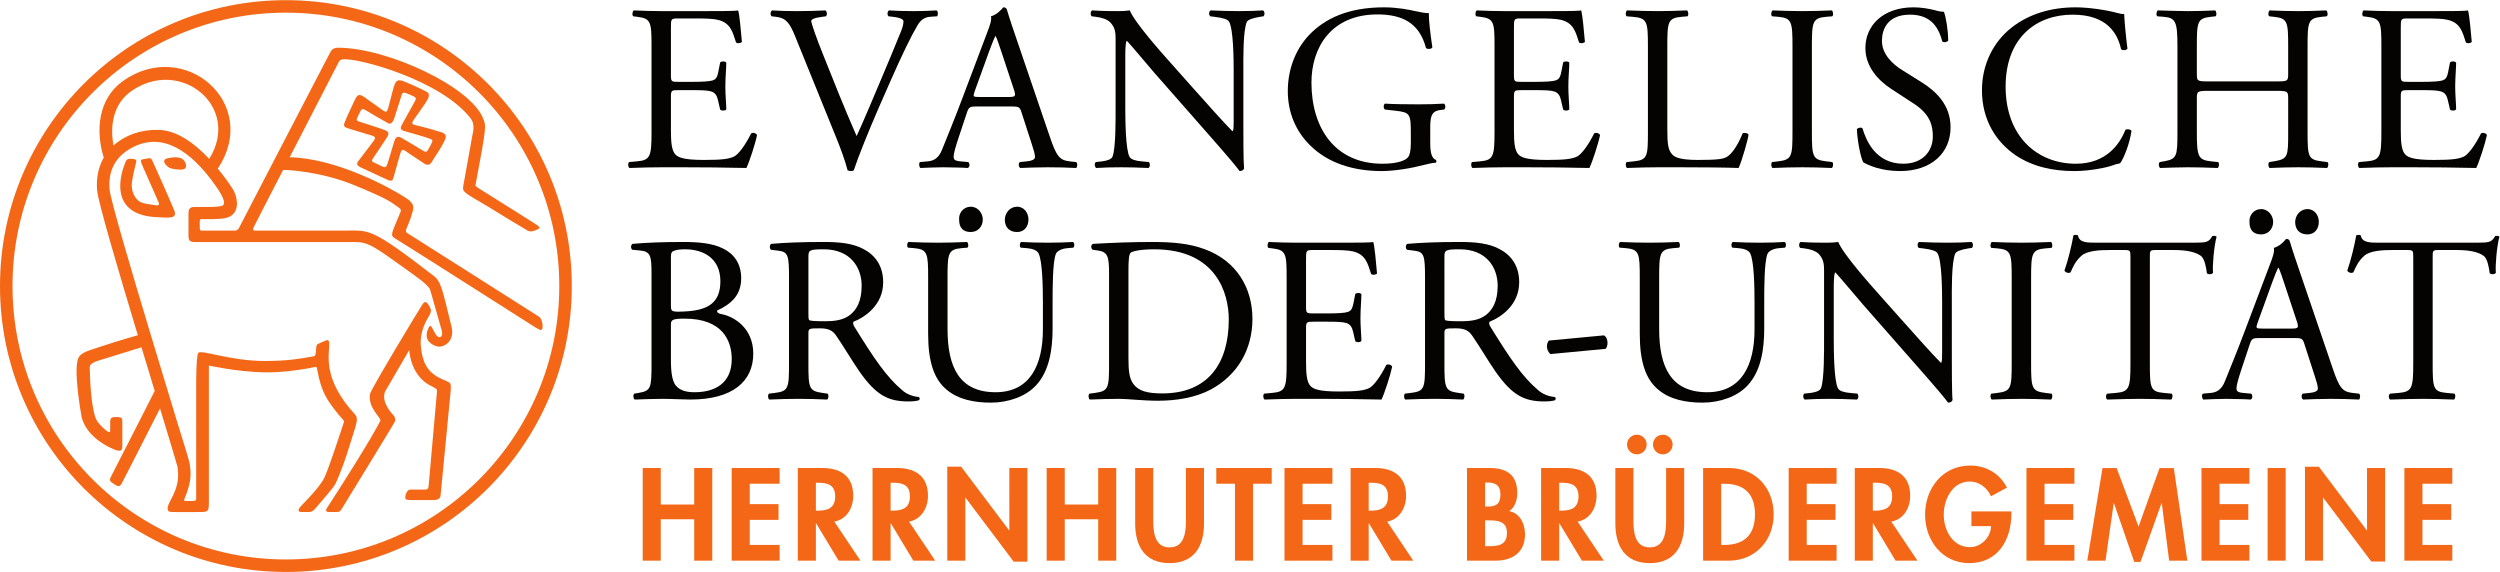 <?xml version="1.0" encoding="UTF-8" standalone="no"?>
<svg
   xmlns:dc="http://purl.org/dc/elements/1.1/"
   xmlns:cc="http://creativecommons.org/ns#"
   xmlns:rdf="http://www.w3.org/1999/02/22-rdf-syntax-ns#"
   xmlns:svg="http://www.w3.org/2000/svg"
   xmlns="http://www.w3.org/2000/svg"
   viewBox="0 0 660.84 151.187"
   height="151.187"
   width="660.84"
   xml:space="preserve"
   id="svg2"
   version="1.1"><defs
     id="defs6" /><g
     transform="matrix(1.333,0,0,-1.333,0,151.187)"
     id="g10"><g
       transform="scale(0.1)"
       id="g12"><path
         id="path14"
         style="fill:#050301;fill-opacity:1;fill-rule:nonzero;stroke:none"
         d="m 1291.98,1041.77 c 0,48.8 -0.94,55.84 -28.63,59.11 l -7.5,0.95 c -2.82,1.87 -1.88,10.31 0.93,11.72 20.18,-0.94 36.14,-1.41 55.37,-1.41 h 88.21 c 30.03,0 57.72,0 63.35,1.41 2.81,-7.97 5.63,-41.75 7.5,-62.4 -1.87,-2.82 -9.38,-3.75 -11.72,-0.93 -7.04,22.04 -11.27,38.47 -35.66,44.57 -9.86,2.35 -24.88,2.82 -45.52,2.82 h -33.79 c -14.07,0 -14.07,-0.95 -14.07,-18.77 v -93.852 c 0,-13.125 1.41,-13.125 15.49,-13.125 h 27.2 c 19.72,0 34.27,0.934 39.89,2.813 5.63,1.867 8.91,4.683 11.26,16.414 l 3.76,19.25 c 2.34,2.81 10.32,2.81 12.2,-0.48 0,-11.258 -1.88,-29.555 -1.88,-47.391 0,-16.891 1.88,-34.727 1.88,-45.035 -1.88,-3.289 -9.86,-3.289 -12.2,-0.473 l -4.22,18.297 c -1.89,8.441 -5.17,15.476 -14.55,17.836 -6.57,1.867 -17.83,2.34 -36.14,2.34 h -27.2 c -14.08,0 -15.49,-0.473 -15.49,-12.668 v -66.161 c 0,-24.859 1.41,-40.816 8.92,-48.8 5.63,-5.629 15.48,-10.785 56.77,-10.785 36.13,0 49.74,1.882 60.06,7.035 8.44,4.699 21.11,21.113 33.32,45.511 3.28,2.34 9.85,0.934 11.72,-3.289 -3.28,-16.418 -15.01,-52.55 -21.11,-65.214 -42.23,0.937 -83.99,1.41 -125.75,1.41 h -42.23 c -20.17,0 -36.13,-0.473 -63.81,-1.41 -2.81,1.41 -3.76,8.921 -0.94,11.734 l 15.49,1.41 c 26.74,2.34 29.09,9.375 29.09,58.648 v 168.915" /><path
         id="path16"
         style="fill:#050301;fill-opacity:1;fill-rule:nonzero;stroke:none"
         d="m 1576.69,1062.41 c -10.79,26.28 -17.83,36.13 -38,38.47 l -8.45,0.95 c -3.28,2.81 -2.82,9.38 0.94,11.72 13.61,-0.94 28.62,-1.41 48.8,-1.41 20.65,0 37.07,0.47 56.77,1.41 3.29,-1.87 4.22,-8.91 0.94,-11.72 l -7.04,-0.95 c -17.83,-2.34 -21.58,-5.15 -22.05,-8.9 0.93,-4.7 8.91,-30.03 23.46,-65.7 21.58,-54.417 43.17,-108.385 66.63,-161.87 14.54,30.965 34.25,79.289 45.04,104.16 13.61,31.91 35.66,84.92 43.64,105.1 3.74,9.85 4.22,15.02 4.22,18.31 0,3.27 -4.7,7.04 -21.12,8.9 l -8.44,0.95 c -3.28,2.81 -2.35,9.85 0.94,11.72 13.13,-0.94 30.96,-1.41 48.8,-1.41 15.48,0 30.03,0.47 45.51,1.41 3.28,-1.87 3.28,-9.38 0.94,-11.72 l -14.08,-0.95 c -11.26,-0.93 -18.3,-6.56 -24.4,-16.42 -13.13,-22.05 -31.44,-60.05 -52.55,-107.917 l -25.34,-57.703 c -18.76,-43.168 -40.82,-97.598 -48.79,-122.477 -1.41,-0.925 -3.29,-1.402 -5.16,-1.402 -2.35,0 -4.7,0.477 -7.04,1.402 -5.17,19.707 -13.61,42.703 -21.59,62.418 l -82.58,203.629" /><path
         id="path18"
         style="fill:#050301;fill-opacity:1;fill-rule:nonzero;stroke:none"
         d="m 1932.78,953.094 c -3.75,-10.801 -3.28,-11.258 9.86,-11.258 h 57.71 c 13.61,0 14.54,1.863 10.32,14.527 l -25.34,76.497 c -3.75,11.25 -7.97,23.92 -10.79,29.55 h -0.94 c -1.4,-2.34 -6.1,-13.61 -11.26,-27.68 z m 92.91,-41.762 c -3.29,10.324 -5.17,11.731 -19.24,11.731 h -70.85 c -11.73,0 -14.55,-1.407 -17.83,-11.258 l -16.42,-49.274 c -7.04,-21.113 -10.33,-33.777 -10.33,-38.949 0,-5.629 2.35,-8.441 13.61,-9.375 l 15.49,-1.41 c 3.28,-2.356 3.28,-9.852 -0.95,-11.734 -12.19,0.937 -26.74,0.937 -48.79,1.41 -15.48,0 -32.38,-0.93 -45.05,-1.41 -2.81,1.882 -3.75,9.378 -0.94,11.734 l 15.49,1.41 c 11.26,0.934 21.58,6.102 28.15,22.988 8.45,21.586 21.58,52.075 41.3,104.641 l 47.85,126.674 c 6.57,16.89 9.39,25.81 7.98,33.32 11.26,3.28 19.24,11.72 24.4,17.82 2.81,0 6.1,-0.93 7.04,-4.22 6.1,-20.64 13.61,-42.22 20.64,-62.88 l 64.28,-188.612 c 13.61,-40.356 19.71,-47.391 39.88,-49.731 l 12.67,-1.41 c 3.29,-2.356 2.35,-9.852 0,-11.734 -19.24,0.937 -35.66,1.41 -56.77,1.41 -22.52,0 -40.36,-0.93 -53.96,-1.41 -3.76,1.882 -4.22,9.378 -0.94,11.734 l 13.61,1.41 c 9.85,0.934 16.42,3.746 16.42,8.441 0,5.157 -2.34,13.598 -6.1,24.86 l -20.64,63.824" /><path
         id="path20"
         style="fill:#050301;fill-opacity:1;fill-rule:nonzero;stroke:none"
         d="m 2465.61,882.234 c 0,-14.074 0,-69.914 1.42,-82.105 -0.95,-2.813 -3.76,-5.168 -8.93,-5.168 -5.62,7.984 -19.23,24.398 -60.05,70.855 l -108.86,123.868 c -12.67,14.546 -44.57,53.016 -54.42,63.346 h -0.94 c -1.88,-5.63 -2.35,-16.43 -2.35,-30.5 V 920.246 c 0,-22.055 0.47,-83.051 8.45,-97.125 2.81,-5.168 12.2,-7.98 23.92,-8.914 l 14.55,-1.41 c 2.82,-3.762 2.35,-9.391 -0.94,-11.734 -21.11,0.937 -37.53,1.41 -54.89,1.41 -19.71,0 -32.38,-0.473 -48.8,-1.41 -3.28,2.343 -3.76,8.921 -0.94,11.734 l 12.67,1.41 c 10.79,1.406 18.3,4.219 20.65,9.375 6.56,16.891 6.09,74.133 6.09,96.664 v 135.604 c 0,13.14 -0.47,22.99 -10.32,33.77 -6.57,6.58 -17.83,9.86 -29.09,11.26 l -7.97,0.95 c -2.82,2.81 -2.82,9.85 0.93,11.72 19.71,-1.41 44.58,-1.41 53.02,-1.41 7.51,0 15.48,0.47 21.59,1.41 9.38,-23.93 64.74,-85.87 80.23,-103.21 l 45.51,-51.164 c 32.38,-36.113 55.38,-62.395 77.42,-84.91 h 0.94 c 1.88,2.339 1.88,9.847 1.88,19.703 v 100.414 c 0,22.037 -0.48,83.047 -9.38,97.127 -2.83,4.22 -10.33,7.03 -29.09,9.37 l -7.98,0.95 c -3.29,2.81 -2.82,10.31 0.93,11.72 21.59,-0.94 37.54,-1.41 55.37,-1.41 20.18,0 32.38,0.47 48.33,1.41 3.75,-2.34 3.75,-8.91 0.93,-11.72 l -6.56,-0.95 c -15.02,-2.34 -24.4,-6.09 -26.28,-9.85 -7.98,-16.89 -7.04,-75.07 -7.04,-96.647 V 882.234" /><path
         id="path22"
         style="fill:#050301;fill-opacity:1;fill-rule:nonzero;stroke:none"
         d="m 2836.21,850.34 c 0,-18.77 2.81,-30.031 11.25,-33.32 1.41,-1.407 1.41,-4.223 -0.47,-5.629 -5.64,0 -14.09,-1.883 -23,-4.223 -24.87,-6.578 -58.64,-12.207 -83.99,-12.207 -55.83,0 -106.98,15.48 -143.11,52.086 -28.14,28.152 -43.15,65.215 -43.15,106.504 0,39.879 13.12,80.239 42.22,111.209 31.44,32.85 77.89,54.89 148.73,54.89 26.74,0 51.61,-5.15 59.6,-7.04 8.9,-1.88 23.47,-5.15 29.09,-4.22 0,-15.48 2.83,-39.88 7.04,-68.03 -1.4,-3.76 -9.85,-4.22 -12.66,-1.4 -13.16,50.66 -48.34,66.62 -96.19,66.62 -91.04,0 -130.92,-64.76 -130.92,-135.123 0,-90.09 46.44,-160.949 140.77,-160.949 29.09,0 46.44,6.105 51.61,14.074 2.35,3.289 4.68,11.734 4.68,26.758 v 18.75 c 0,39.422 -1.41,42.242 -30.5,45.527 l -20.64,2.344 c -3.74,1.879 -3.28,10.32 0,11.734 13.6,-0.953 39.42,-1.414 67.1,-1.414 18.31,0 34.25,0.461 49.73,1.414 3.28,-1.886 3.76,-8.922 0.47,-11.734 l -7.51,-0.934 c -19.7,-2.355 -20.15,-15.496 -20.15,-39.422 V 850.34" /><path
         id="path24"
         style="fill:#050301;fill-opacity:1;fill-rule:nonzero;stroke:none"
         d="m 2963.66,1041.77 c 0,48.8 -0.93,55.84 -28.61,59.11 l -7.51,0.95 c -2.83,1.87 -1.88,10.31 0.93,11.72 20.19,-0.94 36.13,-1.41 55.38,-1.41 h 88.21 c 30.02,0 57.7,0 63.33,1.41 2.82,-7.97 5.63,-41.75 7.52,-62.4 -1.89,-2.82 -9.39,-3.75 -11.74,-0.93 -7.03,22.04 -11.26,38.47 -35.65,44.57 -9.86,2.35 -24.87,2.82 -45.52,2.82 h -33.77 c -14.08,0 -14.08,-0.95 -14.08,-18.77 v -93.852 c 0,-13.125 1.41,-13.125 15.48,-13.125 h 27.2 c 19.72,0 34.27,0.934 39.89,2.813 5.64,1.867 8.91,4.683 11.26,16.414 l 3.77,19.25 c 2.33,2.81 10.3,2.81 12.19,-0.48 0,-11.258 -1.89,-29.555 -1.89,-47.391 0,-16.891 1.89,-34.727 1.89,-45.035 -1.89,-3.289 -9.86,-3.289 -12.19,-0.473 l -4.23,18.297 c -1.89,8.441 -5.16,15.476 -14.56,17.836 -6.56,1.867 -17.82,2.34 -36.13,2.34 h -27.2 c -14.07,0 -15.48,-0.473 -15.48,-12.668 v -66.161 c 0,-24.859 1.41,-40.816 8.9,-48.8 5.63,-5.629 15.48,-10.785 56.79,-10.785 36.13,0 49.73,1.882 60.06,7.035 8.44,4.699 21.11,21.113 33.32,45.511 3.27,2.34 9.85,0.934 11.71,-3.289 -3.28,-16.418 -15.02,-52.55 -21.11,-65.214 -42.22,0.937 -83.98,1.41 -125.75,1.41 h -42.22 c -20.19,0 -36.13,-0.473 -63.82,-1.41 -2.82,1.41 -3.77,8.921 -0.95,11.734 l 15.5,1.41 c 26.74,2.34 29.08,9.375 29.08,58.648 v 168.915" /><path
         id="path26"
         style="fill:#050301;fill-opacity:1;fill-rule:nonzero;stroke:none"
         d="m 3267.85,1041.77 c 0,49.26 -0.95,56.77 -30.5,59.11 l -11.72,0.95 c -2.82,1.87 -1.88,10.31 0.93,11.72 26.27,-0.94 42.23,-1.41 60.99,-1.41 18.29,0 34.25,0.47 57.72,1.41 2.81,-1.41 3.75,-9.85 0.93,-11.72 l -11.25,-0.95 c -27.7,-2.34 -28.63,-9.85 -28.63,-59.11 V 878.484 c 0,-29.55 1.41,-41.761 9.86,-50.679 5.14,-5.157 14.08,-10.785 51.13,-10.785 39.9,0 49.75,1.882 57.25,6.101 9.39,5.633 21.6,22.52 30.97,46.445 2.81,2.34 11.74,0.477 11.74,-2.816 0,-5.152 -13.16,-53.023 -19.71,-65.687 -23.94,0.937 -68.51,1.41 -116.84,1.41 h -43.17 c -19.7,0 -34.72,-0.473 -60.99,-1.41 -2.81,1.41 -3.75,8.921 -0.93,11.734 l 14.07,1.41 c 27.2,2.813 28.15,9.375 28.15,58.648 v 168.915" /><path
         id="path28"
         style="fill:#050301;fill-opacity:1;fill-rule:nonzero;stroke:none"
         d="m 3554.53,1040.82 c 0,49.75 -0.94,57.72 -28.61,60.06 l -11.75,0.95 c -2.82,1.87 -1.87,10.31 0.95,11.72 23.47,-0.94 39.41,-1.41 59.1,-1.41 18.79,0 34.73,0.47 58.2,1.41 2.82,-1.41 3.77,-9.85 0.94,-11.72 l -11.74,-0.95 c -27.67,-2.34 -28.61,-10.31 -28.61,-60.06 V 873.785 c 0,-49.73 0.94,-56.293 28.61,-59.578 l 11.74,-1.41 c 2.83,-1.879 1.88,-10.324 -0.94,-11.734 -23.47,0.937 -39.41,1.41 -58.2,1.41 -19.69,0 -35.63,-0.473 -59.1,-1.41 -2.82,1.41 -3.77,8.921 -0.95,11.734 l 11.75,1.41 c 27.67,3.285 28.61,9.848 28.61,59.578 v 167.035" /><path
         id="path30"
         style="fill:#050301;fill-opacity:1;fill-rule:nonzero;stroke:none"
         d="m 3768.08,794.961 c -39.4,0 -64.28,12.207 -73.19,17.359 -5.64,10.328 -11.74,43.649 -12.67,65.692 2.34,3.289 9.38,4.222 11.25,1.406 7.04,-23.922 26.29,-69.91 80.7,-69.91 39.42,0 58.66,25.808 58.66,53.957 0,20.648 -4.23,43.64 -38.46,65.683 l -44.58,29.098 c -23.47,15.481 -50.68,42.234 -50.68,80.714 0,44.56 34.72,80.69 95.71,80.69 14.55,0 31.45,-2.81 43.65,-6.1 6.11,-1.87 12.67,-2.82 16.41,-2.82 4.23,-11.25 8.45,-37.52 8.45,-57.24 -1.87,-2.81 -9.38,-4.22 -11.72,-1.41 -6.11,22.54 -18.78,53.03 -63.82,53.03 -45.99,0 -55.84,-30.49 -55.84,-52.08 0,-27.21 22.52,-46.92 39.9,-57.721 l 37.52,-23.446 c 29.57,-18.312 58.65,-45.527 58.65,-90.09 0,-51.613 -38.93,-86.812 -99.94,-86.812" /><path
         id="path32"
         style="fill:#050301;fill-opacity:1;fill-rule:nonzero;stroke:none"
         d="m 3989.37,1079.77 c 34.25,26.74 77.87,39.88 126.68,39.88 25.33,0 60.98,-5.15 83.04,-11.26 5.63,-1.41 8.93,-2.34 13.15,-1.88 0.46,-10.78 2.82,-40.34 6.55,-68.96 -2.32,-3.29 -9.36,-3.76 -12.66,-0.95 -7.04,31.91 -28.16,68.51 -96.19,68.51 -71.77,0 -132.78,-45.52 -132.78,-142.641 0,-98.531 62.42,-152.961 139.35,-152.961 60.52,0 87.29,39.426 98.06,67.097 3.31,2.36 10.34,1.407 12.2,-1.882 -3.27,-24.383 -15.48,-55.364 -22.51,-64.282 -5.63,-0.933 -11.26,-2.816 -16.43,-4.683 -10.32,-3.758 -44.08,-10.797 -74.13,-10.797 -42.22,0 -82.57,8.445 -116.84,31.434 -37.54,25.808 -66.62,68.503 -66.62,129.039 0,52.086 23.45,96.646 59.13,124.336" /><path
         id="path34"
         style="fill:#050301;fill-opacity:1;fill-rule:nonzero;stroke:none"
         d="m 4379.82,954.027 c -22.52,0 -23.44,-0.933 -23.44,-15.011 v -66.161 c 0,-49.273 2.33,-55.835 28.62,-58.648 l 13.61,-1.41 c 2.81,-1.879 1.86,-10.324 -0.95,-11.734 -25.34,0.937 -41.28,1.41 -59.57,1.41 -20.19,0 -36.13,-0.93 -54.43,-1.41 -2.82,1.41 -3.76,8.921 -0.95,11.734 l 7.99,1.41 c 26.25,4.695 27.2,9.375 27.2,58.648 v 168.915 c 0,49.26 -3.28,57.25 -27.69,59.11 l -12.18,0.95 c -2.81,1.87 -1.9,10.31 0.92,11.72 23.01,-0.46 38.95,-1.41 59.14,-1.41 18.29,0 34.23,0.47 54.42,1.41 2.83,-1.41 3.74,-9.85 0.92,-11.72 l -8.89,-0.95 c -27.24,-2.82 -28.16,-9.85 -28.16,-59.11 v -53.969 c 0,-14.531 0.92,-15.004 23.44,-15.004 h 134.22 c 22.52,0 23.44,0.473 23.44,15.004 v 53.969 c 0,49.26 -0.92,56.29 -28.61,59.11 l -8.93,0.95 c -2.82,1.87 -1.87,10.31 0.94,11.72 21.61,-0.94 37.54,-1.41 56.79,-1.41 18.29,0 34.24,0.47 55.34,1.41 2.82,-1.41 3.77,-9.85 0.95,-11.72 l -9.84,-0.95 c -27.2,-2.82 -28.16,-9.85 -28.16,-59.11 V 872.855 c 0,-49.273 0.96,-55.363 28.16,-58.648 l 11.26,-1.41 c 2.81,-1.879 1.86,-10.324 -0.96,-11.734 -22.51,0.937 -38.46,1.41 -56.75,1.41 -19.25,0 -36.13,-0.473 -56.79,-1.41 -2.81,1.41 -3.76,8.921 -0.94,11.734 l 8.93,1.41 c 28.61,4.695 28.61,9.375 28.61,58.648 v 66.161 c 0,14.078 -0.92,15.011 -23.44,15.011 h -134.22" /><path
         id="path36"
         style="fill:#050301;fill-opacity:1;fill-rule:nonzero;stroke:none"
         d="m 4722.3,1041.77 c 0,48.8 -0.95,55.84 -28.6,59.11 l -7.53,0.95 c -2.82,1.87 -1.87,10.31 0.94,11.72 20.17,-0.94 36.14,-1.41 55.39,-1.41 h 88.2 c 30.01,0 57.7,0 63.33,1.41 2.81,-7.97 5.63,-41.75 7.5,-62.4 -1.87,-2.82 -9.37,-3.75 -11.72,-0.93 -7.04,22.04 -11.26,38.47 -35.64,44.57 -9.89,2.35 -24.88,2.82 -45.53,2.82 h -33.78 c -14.07,0 -14.07,-0.95 -14.07,-18.77 v -93.852 c 0,-13.125 1.4,-13.125 15.47,-13.125 h 27.21 c 19.7,0 34.27,0.934 39.89,2.813 5.64,1.867 8.91,4.683 11.26,16.414 l 3.76,19.25 c 2.33,2.81 10.32,2.81 12.18,-0.48 0,-11.258 -1.86,-29.555 -1.86,-47.391 0,-16.891 1.86,-34.727 1.86,-45.035 -1.86,-3.289 -9.85,-3.289 -12.18,-0.473 l -4.21,18.297 c -1.9,8.441 -5.17,15.476 -14.57,17.836 -6.58,1.867 -17.84,2.34 -36.13,2.34 h -27.21 c -14.07,0 -15.47,-0.473 -15.47,-12.668 v -66.161 c 0,-24.859 1.4,-40.816 8.9,-48.8 5.63,-5.629 15.48,-10.785 56.79,-10.785 36.13,0 49.72,1.882 60.06,7.035 8.44,4.699 21.1,21.113 33.32,45.511 3.27,2.34 9.84,0.934 11.71,-3.289 -3.27,-16.418 -15.02,-52.55 -21.11,-65.214 -42.22,0.937 -83.98,1.41 -125.75,1.41 h -42.21 c -20.2,0 -36.14,-0.473 -63.83,-1.41 -2.82,1.41 -3.76,8.921 -0.95,11.734 l 15.48,1.41 c 26.75,2.34 29.1,9.375 29.1,58.648 v 168.915" /><path
         id="path38"
         style="fill:#050301;fill-opacity:1;fill-rule:nonzero;stroke:none"
         d="m 1330.45,420.68 c 0,-16.883 0.94,-40.828 9.85,-51.133 8.92,-10.801 23,-13.145 37.08,-13.145 41.75,0 73.66,18.77 73.66,65.688 0,37.066 -18.77,80.242 -93.37,80.242 -25.34,0 -27.22,-2.824 -27.22,-12.207 z m 0,108.863 c 0,-13.141 0.47,-14.078 24.4,-13.141 47.86,1.875 73.67,15.953 73.67,60.063 0,45.98 -34.26,63.344 -69.92,63.344 -10.32,0 -17.35,-0.95 -21.58,-2.813 -4.69,-1.41 -6.57,-3.766 -6.57,-12.215 z m -38.47,62.398 c 0,34.727 -1.88,43.645 -23,45.508 l -15.01,1.41 c -3.76,2.813 -3.28,9.852 0.47,11.735 25.34,2.34 57.24,3.746 100.88,3.746 29.56,0 57.71,-2.34 78.83,-13.125 20.17,-9.852 35.65,-28.621 35.65,-58.649 0,-33.793 -19.7,-51.156 -47.86,-64.289 0,-4.687 3.76,-6.093 8.92,-7.031 25.34,-4.695 62.88,-28.16 62.88,-78.367 0,-54.434 -40.36,-91.027 -124.81,-91.027 -13.61,0 -36.6,1.406 -56.31,1.406 -20.64,0 -36.6,-0.926 -53.95,-1.406 -2.82,1.406 -3.76,8.925 -0.95,11.738 l 8.45,1.406 c 24.87,4.219 25.81,9.375 25.81,58.652 v 178.293" /><path
         id="path40"
         style="fill:#050301;fill-opacity:1;fill-rule:nonzero;stroke:none"
         d="m 1603.1,514.996 c 0,-8.445 0,-13.621 1.41,-15.488 1.41,-1.406 8.44,-2.352 32.37,-2.352 16.89,0 34.73,1.887 48.33,12.207 12.68,9.852 23.47,26.27 23.47,58.18 0,37.062 -22.99,72.266 -75.08,72.266 -29.09,0 -30.5,-1.883 -30.5,-15.028 z m -38.47,67.094 c 0,44.578 -1.41,52.547 -20.65,54.906 l -15.01,1.863 c -3.29,2.356 -3.29,9.852 0.47,11.735 26.27,2.34 58.65,3.746 104.63,3.746 29.09,0 56.77,-2.34 78.36,-14.074 22.52,-11.735 38.94,-32.844 38.94,-65.688 0,-44.574 -35.19,-68.976 -58.65,-78.351 -2.34,-2.821 0,-7.516 2.35,-11.258 37.53,-60.539 62.4,-98.078 94.31,-124.817 7.97,-7.039 19.7,-12.195 32.37,-13.144 2.35,-0.926 2.82,-4.676 0.48,-6.563 -4.23,-1.406 -11.74,-2.332 -20.65,-2.332 -39.89,0 -63.81,11.707 -97.13,59.102 -12.19,17.363 -31.44,49.734 -45.98,70.859 -7.03,10.332 -14.54,15.012 -33.32,15.012 -21.11,0 -22.05,-0.461 -22.05,-10.324 v -59.114 c 0,-49.277 0.94,-54.902 28.15,-58.652 l 9.86,-1.406 c 2.82,-2.363 1.87,-10.332 -0.94,-11.738 -21.11,0.937 -37.07,1.406 -55.84,1.406 -19.7,0 -36.59,-0.469 -58.65,-1.406 -2.81,1.406 -3.75,8.449 -0.93,11.738 l 11.72,1.406 c 27.22,3.293 28.16,9.375 28.16,58.652 V 582.09" /><path
         id="path42"
         style="fill:#050301;fill-opacity:1;fill-rule:nonzero;stroke:none"
         d="m 1992.55,697.984 c 0,13.602 9.85,26.282 24.4,26.282 14.54,0 22.52,-13.141 22.52,-25.348 0,-13.598 -7.98,-24.859 -22.52,-24.859 -14.08,0 -23.94,7.968 -24.4,23.925 z m -90.56,0 c -1.41,13.602 8.44,26.282 22.99,26.282 14.55,0 23.93,-13.141 23.93,-25.348 0,-13.598 -9.38,-24.859 -23.93,-24.859 -14.55,0 -22.99,7.968 -22.99,23.925 z m 166.1,-162.812 c 0,29.078 -0.94,83.047 -8.92,97.125 -3.28,5.629 -11.72,8.918 -23.46,9.848 l -11.73,0.933 c -2.81,3.293 -1.88,9.395 0.94,11.262 17.83,-0.934 35.19,-1.406 53.48,-1.406 19.72,0 32.38,0.472 49.28,1.406 3.75,-2.34 3.28,-8.445 0.93,-11.262 l -11.26,-0.933 c -11.73,-0.93 -20.64,-5.149 -23.45,-11.254 -6.58,-15.485 -6.58,-69.453 -6.58,-95.719 v -53.027 c 0,-40.821 -6.57,-83.973 -32.84,-112.137 -20.18,-22.051 -54.9,-34.258 -89.62,-34.258 -32.37,0 -64.75,6.102 -87.74,25.809 -24.86,20.656 -36.6,54.906 -36.6,110.742 v 110.722 c 0,48.801 -0.93,56.786 -28.15,59.122 l -11.73,0.933 c -2.81,1.887 -1.88,9.856 0.94,11.262 23.46,-0.934 39.42,-1.406 58.18,-1.406 19.23,0 34.72,0.472 57.72,1.406 2.81,-1.406 3.74,-9.375 0.93,-11.262 l -11.26,-0.933 c -27.21,-2.336 -28.16,-10.321 -28.16,-59.122 V 481.676 c 0,-75.535 23.47,-125.274 95.25,-125.274 68.04,0 93.85,53.481 93.85,124.817 v 53.953" /><path
         id="path44"
         style="fill:#050301;fill-opacity:1;fill-rule:nonzero;stroke:none"
         d="m 2237.74,424.43 c 0,-24.852 1.41,-39.883 9.38,-51.141 10.33,-14.543 28.16,-19.238 57.71,-19.238 91.03,0 131.85,59.597 131.85,146.875 0,51.609 -24.86,138.883 -147.79,138.883 -27.69,0 -42.7,-3.766 -46.45,-6.579 -3.76,-2.816 -4.7,-14.55 -4.7,-35.66 z m -38.47,167.511 c 0,32.84 -2.35,42.696 -22.05,45.508 l -10.33,1.41 c -3.75,2.356 -4.22,9.852 0.47,11.735 39.89,2.34 77.89,3.746 117.77,3.746 39.42,0 72.73,-2.813 103.23,-14.074 63.34,-22.993 95.24,-76.469 95.24,-138.414 0,-59.579 -28.61,-110.719 -82.1,-139.825 -30.5,-16.425 -68.98,-22.507 -105.11,-22.507 -30.03,0 -60.06,3.738 -76.48,3.738 -19.7,0 -36.6,-0.469 -58.65,-1.406 -2.81,1.406 -3.76,8.925 -0.94,11.738 l 10.79,1.406 c 27.22,3.75 28.16,9.375 28.16,58.652 v 178.293" /><path
         id="path46"
         style="fill:#050301;fill-opacity:1;fill-rule:nonzero;stroke:none"
         d="m 2551.41,582.566 c 0,48.797 -0.94,55.836 -28.62,59.106 l -7.5,0.953 c -2.82,1.863 -1.89,10.309 0.93,11.715 20.17,-0.934 36.13,-1.406 55.37,-1.406 h 88.21 c 30.01,0 57.7,0 63.33,1.406 2.82,-7.969 5.63,-41.746 7.52,-62.399 -1.89,-2.812 -9.39,-3.75 -11.74,-0.933 -7.04,22.047 -11.26,38.472 -35.64,44.578 -9.87,2.34 -24.88,2.816 -45.53,2.816 h -33.77 c -14.08,0 -14.08,-0.953 -14.08,-18.769 v -93.856 c 0,-13.125 1.4,-13.125 15.49,-13.125 h 27.2 c 19.71,0 34.26,0.938 39.89,2.813 5.63,1.875 8.9,4.687 11.26,16.418 l 3.77,19.242 c 2.31,2.816 10.3,2.816 12.18,-0.473 0,-11.261 -1.88,-29.55 -1.88,-47.394 0,-16.883 1.88,-34.727 1.88,-45.039 -1.88,-3.281 -9.87,-3.281 -12.18,-0.465 l -4.23,18.289 c -1.9,8.445 -5.17,15.488 -14.56,17.84 -6.57,1.867 -17.83,2.344 -36.13,2.344 h -27.2 c -14.09,0 -15.49,-0.477 -15.49,-12.664 v -66.165 c 0,-24.863 1.4,-40.82 8.91,-48.808 5.63,-5.625 15.48,-10.781 56.78,-10.781 36.13,0 49.73,1.886 60.06,7.043 8.45,4.695 21.1,21.101 33.32,45.507 3.27,2.344 9.84,0.926 11.71,-3.293 -3.27,-16.414 -15.02,-52.546 -21.1,-65.214 -42.23,0.937 -83.99,1.406 -125.76,1.406 h -42.22 c -20.18,0 -36.14,-0.469 -63.81,-1.406 -2.82,1.406 -3.76,8.925 -0.95,11.738 l 15.49,1.406 c 26.74,2.344 29.09,9.375 29.09,58.652 v 168.918" /><path
         id="path48"
         style="fill:#050301;fill-opacity:1;fill-rule:nonzero;stroke:none"
         d="m 2864.33,514.996 c 0,-8.445 0,-13.621 1.41,-15.488 1.4,-1.406 8.43,-2.352 32.36,-2.352 16.9,0 34.73,1.887 48.33,12.207 12.68,9.852 23.47,26.27 23.47,58.18 0,37.062 -23,72.266 -75.07,72.266 -29.09,0 -30.5,-1.883 -30.5,-15.028 z m -38.5,67.094 c 0,44.578 -1.4,52.547 -20.63,54.906 l -15,1.863 c -3.31,2.356 -3.31,9.852 0.45,11.735 26.29,2.34 58.65,3.746 104.64,3.746 29.1,0 56.77,-2.34 78.36,-14.074 22.51,-11.735 38.94,-32.844 38.94,-65.688 0,-44.574 -35.18,-68.976 -58.65,-78.351 -2.35,-2.821 0,-7.516 2.35,-11.258 37.53,-60.539 62.39,-98.078 94.3,-124.817 7.99,-7.039 19.71,-12.195 32.37,-13.144 2.36,-0.926 2.82,-4.676 0.49,-6.563 -4.23,-1.406 -11.75,-2.332 -20.65,-2.332 -39.89,0 -63.82,11.707 -97.14,59.102 -12.2,17.363 -31.43,49.734 -45.97,70.859 -7.04,10.332 -14.55,15.012 -33.32,15.012 -21.11,0 -22.04,-0.461 -22.04,-10.324 v -59.114 c 0,-49.277 0.93,-54.902 28.15,-58.652 l 9.85,-1.406 c 2.81,-2.363 1.86,-10.332 -0.96,-11.738 -21.1,0.937 -37.04,1.406 -55.83,1.406 -19.71,0 -36.59,-0.469 -58.65,-1.406 -2.81,1.406 -3.73,8.449 -0.92,11.738 l 11.72,1.406 c 27.22,3.293 28.14,9.375 28.14,58.652 V 582.09" /><path
         id="path50"
         style="fill:#050301;fill-opacity:1;fill-rule:nonzero;stroke:none"
         d="m 3180.71,469.156 c 5.15,-3.289 7.03,-8.914 7.03,-15.019 0,-4.688 -1.41,-8.907 -3.74,-11.715 L 3074.66,432.09 c -5.15,4.226 -7.04,10.332 -7.04,15.008 0,4.699 1.41,8.914 3.75,11.738 l 109.34,10.32" /><path
         id="path52"
         style="fill:#050301;fill-opacity:1;fill-rule:nonzero;stroke:none"
         d="m 3479.26,535.172 c 0,29.078 -0.93,83.047 -8.91,97.125 -3.27,5.629 -11.72,8.918 -23.47,9.848 l -11.72,0.933 c -2.81,3.293 -1.88,9.395 0.93,11.262 17.82,-0.934 35.2,-1.406 53.49,-1.406 19.71,0 32.38,0.472 49.26,1.406 3.77,-2.34 3.29,-8.445 0.96,-11.262 l -11.26,-0.933 c -11.76,-0.93 -20.65,-5.149 -23.47,-11.254 -6.58,-15.485 -6.58,-69.453 -6.58,-95.719 v -53.027 c 0,-40.821 -6.56,-83.973 -32.83,-112.137 -20.19,-22.051 -54.9,-34.258 -89.63,-34.258 -32.36,0 -64.76,6.102 -87.72,25.809 -24.88,20.656 -36.62,54.906 -36.62,110.742 v 110.722 c 0,48.801 -0.92,56.786 -28.14,59.122 l -11.74,0.933 c -2.81,1.887 -1.86,9.856 0.95,11.262 23.46,-0.934 39.41,-1.406 58.16,-1.406 19.25,0 34.73,0.472 57.74,1.406 2.81,-1.406 3.73,-9.375 0.92,-11.262 l -11.26,-0.933 c -27.2,-2.336 -28.15,-10.321 -28.15,-59.122 V 481.676 c 0,-75.535 23.47,-125.274 95.25,-125.274 68.03,0 93.84,53.481 93.84,124.817 v 53.953" /><path
         id="path54"
         style="fill:#050301;fill-opacity:1;fill-rule:nonzero;stroke:none"
         d="m 3870.52,423.023 c 0,-14.07 0,-69.91 1.41,-82.097 -0.95,-2.813 -3.76,-5.176 -8.92,-5.176 -5.62,7.988 -19.23,24.402 -60.06,70.859 l -108.83,123.868 c -12.69,14.546 -44.58,53.023 -54.44,63.347 h -0.94 c -1.87,-5.633 -2.36,-16.429 -2.36,-30.508 V 461.043 c 0,-22.063 0.49,-83.059 8.46,-97.129 2.81,-5.168 12.2,-7.988 23.92,-8.918 l 14.56,-1.406 c 2.81,-3.77 2.33,-9.395 -0.95,-11.738 -21.12,0.937 -37.53,1.406 -54.89,1.406 -19.7,0 -32.37,-0.469 -48.8,-1.406 -3.27,2.343 -3.76,8.925 -0.95,11.738 l 12.69,1.406 c 10.78,1.406 18.29,4.219 20.63,9.375 6.57,16.895 6.1,74.133 6.1,96.672 v 135.594 c 0,13.14 -0.48,22.996 -10.33,33.777 -6.56,6.582 -17.81,9.852 -29.09,11.258 l -7.96,0.953 c -2.81,2.813 -2.81,9.848 0.92,11.715 19.73,-1.406 44.58,-1.406 53.03,-1.406 7.53,0 15.47,0.472 21.6,1.406 9.37,-23.926 64.73,-85.867 80.21,-103.215 l 45.53,-51.156 c 32.37,-36.114 55.36,-62.395 77.4,-84.914 h 0.96 c 1.86,2.343 1.86,9.855 1.86,19.707 v 100.41 c 0,22.043 -0.45,83.047 -9.38,97.125 -2.81,4.223 -10.32,7.039 -29.07,9.375 l -7.99,0.953 c -3.29,2.813 -2.81,10.309 0.93,11.715 21.59,-0.934 37.55,-1.406 55.36,-1.406 20.19,0 32.39,0.472 48.35,1.406 3.74,-2.34 3.74,-8.902 0.93,-11.715 l -6.57,-0.953 c -15.02,-2.336 -24.41,-6.086 -26.28,-9.848 -7.98,-16.89 -7.04,-75.066 -7.04,-96.652 V 423.023" /><path
         id="path56"
         style="fill:#050301;fill-opacity:1;fill-rule:nonzero;stroke:none"
         d="m 3989.23,581.613 c 0,49.75 -0.94,57.723 -28.62,60.059 l -11.73,0.953 c -2.81,1.863 -1.86,10.309 0.95,11.715 23.45,-0.934 39.4,-1.406 59.11,-1.406 18.77,0 34.73,0.472 58.19,1.406 2.82,-1.406 3.74,-9.852 0.93,-11.715 l -11.73,-0.953 c -27.69,-2.336 -28.62,-10.309 -28.62,-60.059 V 414.578 c 0,-49.726 0.93,-56.289 28.62,-59.582 l 11.73,-1.406 c 2.81,-1.883 1.89,-10.332 -0.93,-11.738 -23.46,0.937 -39.42,1.406 -58.19,1.406 -19.71,0 -35.66,-0.469 -59.11,-1.406 -2.81,1.406 -3.76,8.925 -0.95,11.738 l 11.73,1.406 c 27.68,3.293 28.62,9.856 28.62,59.582 v 167.035" /><path
         id="path58"
         style="fill:#050301;fill-opacity:1;fill-rule:nonzero;stroke:none"
         d="m 4263.21,413.648 c 0,-49.277 0.91,-56.308 28.14,-58.652 l 15.02,-1.406 c 2.81,-1.883 1.87,-10.332 -0.95,-11.738 -26.73,0.937 -42.71,1.406 -61.46,1.406 -18.76,0 -35.19,-0.469 -65.23,-1.406 -2.82,1.406 -3.73,9.375 0,11.738 l 16.89,1.406 c 26.77,2.344 29.09,9.375 29.09,58.652 v 209.731 c 0,14.547 0,15.023 -14.07,15.023 h -25.79 c -20.2,0 -45.99,-0.953 -57.74,-11.734 -11.26,-10.328 -15.92,-20.656 -21.1,-32.387 -3.74,-2.812 -10.3,-0.457 -12.21,3.289 7.53,21.11 14.57,51.141 17.85,69.907 1.39,0.953 7.52,1.414 8.92,0 2.81,-15.004 18.29,-14.543 39.86,-14.543 h 190.03 c 25.34,0 29.55,0.945 36.6,13.136 2.35,0.953 7.52,0.481 8.43,-1.402 -5.13,-19.23 -8.43,-57.246 -7.03,-71.32 -1.86,-3.746 -9.85,-3.746 -12.18,-0.934 -1.4,11.734 -4.71,29.082 -11.74,34.254 -10.78,7.969 -28.61,11.734 -54.44,11.734 h -33.32 c -14.07,0 -13.57,-0.476 -13.57,-15.957 V 413.648" /><path
         id="path60"
         style="fill:#050301;fill-opacity:1;fill-rule:nonzero;stroke:none"
         d="m 4551.32,693.289 c 0,13.613 9.86,26.277 24.42,26.277 14.53,0 22.52,-13.136 22.52,-25.332 0,-13.613 -7.99,-24.871 -22.52,-24.871 -14.07,0 -23.93,7.969 -24.42,23.926 z m -74.59,-199.406 c -3.77,-10.797 -3.31,-11.258 9.86,-11.258 h 57.69 c 13.62,0 14.57,1.863 10.34,14.531 l -25.36,76.489 c -3.73,11.261 -7.96,23.925 -10.77,29.554 h -0.95 c -1.4,-2.336 -6.08,-13.597 -11.26,-27.676 z m -15.97,199.406 c -1.41,13.613 8.44,26.277 23,26.277 14.54,0 23.93,-13.136 23.93,-25.332 0,-13.613 -9.39,-24.871 -23.93,-24.871 -14.56,0 -23,7.969 -23,23.926 z m 108.85,-241.16 c -3.27,10.32 -5.13,11.726 -19.2,11.726 h -70.86 c -11.75,0 -14.56,-1.406 -17.85,-11.261 l -16.42,-49.278 c -7.04,-21.101 -10.31,-33.769 -10.31,-38.945 0,-5.625 2.36,-8.445 13.61,-9.375 l 15.49,-1.406 c 3.27,-2.363 3.27,-9.852 -0.96,-11.738 -12.21,0.937 -26.74,0.937 -48.8,1.406 -15.48,0 -32.36,-0.926 -45.03,-1.406 -2.81,1.886 -3.77,9.375 -0.95,11.738 l 15.48,1.406 c 11.26,0.93 21.61,6.106 28.15,22.988 8.47,21.594 21.6,52.082 41.31,104.641 l 47.85,126.68 c 6.57,16.89 9.38,25.804 7.98,33.32 11.26,3.27 19.24,11.715 24.38,17.816 2.85,0 6.12,-0.933 7.07,-4.218 6.09,-20.637 13.59,-42.219 20.63,-62.875 l 64.27,-188.625 c 13.62,-40.352 19.7,-47.383 39.9,-49.727 l 12.66,-1.406 c 3.27,-2.363 2.37,-9.852 0,-11.738 -19.24,0.937 -35.67,1.406 -56.77,1.406 -22.52,0 -40.37,-0.926 -53.95,-1.406 -3.76,1.886 -4.22,9.375 -0.95,11.738 l 13.62,1.406 c 9.85,0.93 16.43,3.75 16.43,8.449 0,5.145 -2.36,13.594 -6.12,24.852 l -20.66,63.832" /><path
         id="path62"
         style="fill:#050301;fill-opacity:1;fill-rule:nonzero;stroke:none"
         d="m 4824.02,413.648 c 0,-49.277 0.95,-56.308 28.15,-58.652 l 15.02,-1.406 c 2.81,-1.883 1.87,-10.332 -0.94,-11.738 -26.74,0.937 -42.69,1.406 -61.47,1.406 -18.76,0 -35.19,-0.469 -65.2,-1.406 -2.82,1.406 -3.76,9.375 0,11.738 l 16.89,1.406 c 26.74,2.344 29.06,9.375 29.06,58.652 v 209.731 c 0,14.547 0,15.023 -14.07,15.023 h -25.79 c -20.2,0 -45.99,-0.953 -57.71,-11.734 -11.26,-10.328 -15.96,-20.656 -21.14,-32.387 -3.73,-2.812 -10.31,-0.457 -12.18,3.289 7.5,21.11 14.53,51.141 17.82,69.907 1.43,0.953 7.52,1.414 8.93,0 2.81,-15.004 18.29,-14.543 39.86,-14.543 h 190.02 c 25.38,0 29.59,0.945 36.64,13.136 2.32,0.953 7.49,0.481 8.43,-1.402 -5.16,-19.23 -8.43,-57.246 -7.03,-71.32 -1.9,-3.746 -9.85,-3.746 -12.21,-0.934 -1.4,11.734 -4.68,29.082 -11.71,34.254 -10.81,7.969 -28.65,11.734 -54.44,11.734 h -33.31 c -14.08,0 -13.62,-0.476 -13.62,-15.957 V 413.648" /><path
         id="path64"
         style="fill:#f36717;fill-opacity:1;fill-rule:evenodd;stroke:none"
         d="m 1109.07,566.938 c 0,-299.43 -242.718,-542.157 -542.14,-542.157 -299.418,0 -542.141,242.727 -542.141,542.157 0,299.414 242.723,542.132 542.141,542.132 299.422,0 542.14,-242.718 542.14,-542.132 z M 0,566.938 C 0,253.816 253.816,0 566.93,0 c 313.113,0 566.94,253.816 566.94,566.938 0,313.105 -253.827,566.922 -566.94,566.922 C 253.816,1133.86 0,880.043 0,566.938 Z M 657.367,118.852 c 17.852,0 15.84,-0.711 21.66,8.437 3.828,6.012 101.934,166.438 103.575,169.984 1.64,3.555 1.64,8.739 -1.641,12.567 -3.281,3.832 -25.508,25.84 -17.5,47.558 0.371,0.997 45.234,77.825 47.988,82.598 0.215,-0.699 0.352,-1.617 0.391,-2.801 0.078,-1.98 3.398,-50.058 44.492,-69.109 9.902,-4.613 10.723,-6.41 10.156,-10.688 -0.312,-2.437 -16.269,-183.687 -16.386,-185.293 -0.45,-5.566 -1.075,-8.222 -6.016,-8.726 -2.129,0.113 -29.629,-0.051 -30.059,-0.012 -5.488,0.477 -10.39,-8.195 -10.39,-15.851 0,-4.137 3.008,-4.922 11.484,-4.922 0,0 41.641,-0.078 43.184,0 10.722,-0.684 14.863,4.101 15.293,8.476 0.273,2.657 19.179,197.051 20.234,209.336 1.035,12.266 -1.094,13.93 -3.008,15.293 -1.914,1.367 -6.894,3.547 -14.004,6.582 -33.281,14.199 -39.238,39.035 -42.031,62.832 -3.828,32.793 12.246,55.696 16.68,63.684 4.433,7.984 3.281,10.609 1.836,14.41 -1.778,4.648 -6.289,11.746 -9.571,12.02 -3.281,0.273 -5.195,-4.09 -6.836,-6.004 -1.64,-1.914 -101.582,-166.762 -103.222,-176.469 -4.59,-27.277 23.301,-48.207 20.664,-52.777 -1.348,-2.364 -16.016,-34.129 -104.551,-171.047 -1.601,-2.489 -7.715,-10.078 2.93,-10.078 z m 162.129,23.742 -1.66,0.011 c 5.605,0.028 18.242,0.11 27.051,0.086 -10.645,-0.007 -23.867,-0.097 -25.391,-0.097 z m -94.004,772.847 c 10.918,-6.687 23.34,-13.906 44.258,-25.683 4.375,-2.461 8.75,0.273 12.031,9.836 3.282,9.558 5.41,17.449 12.032,37.715 3.554,10.925 2.656,14.929 11.191,12.293 3.555,-1.094 13.359,-5.489 15.312,-6.563 3.008,-1.629 5.977,-2.676 2.735,-9.082 -2.735,-5.391 -4.375,-7.305 -25.684,-46.387 -3.887,-7.129 -4.922,-10.937 6.817,-13.945 15.781,-4.297 40.839,-11.902 44.277,-13.105 10.117,-3.555 10.937,-4.102 6.289,-12.579 -0.879,-1.601 -1.914,-4.101 -5.469,-10.105 -2.773,-4.719 -4.375,-6.016 -9.023,-3.281 -0.996,0.586 -34.551,21.023 -44.531,26.511 -10.938,6.008 -12.852,-3.828 -15.586,-12.578 -2.09,-6.66 -8.828,-30.761 -11.485,-37.988 -2.988,-8.191 -4.082,-9.012 -10.371,-6.551 -1.308,0.508 -13.242,6.211 -16.406,7.918 -3.281,1.778 -6.836,1.789 -1.641,9.297 7.383,10.656 20.508,30.059 27.051,40.449 5.723,9.055 2.207,12.012 -4.082,14.473 -6.094,2.383 -13.945,5.195 -32.793,11.211 -20.254,6.457 -24.609,6.562 -22.695,11.75 1.484,4.012 3.769,8.074 4.648,9.832 4.102,8.203 4.649,11.758 13.125,6.562 z m 12.559,-64.492 c -1.719,-2.363 -23.516,-30.976 -26.778,-35.254 -3.554,-4.648 -6.015,-8.476 3.829,-13.386 4.961,-2.493 42.011,-19.102 51.367,-23.782 12.031,-6.015 12.578,-0.82 14.492,5.743 1.504,5.156 12.266,44.531 13.672,47.824 1.894,4.511 3.535,6.961 9.824,2.461 13.672,-9.817 29.922,-19.778 34.707,-23.235 6.836,-4.922 12.168,-5.605 16.406,0.821 15.293,23.234 19.668,30.879 22.129,35.527 7.461,14.082 11.68,20.996 -7.109,25.695 -8.731,2.176 -9.277,3.543 -39.356,10.926 -13.515,3.32 -17.207,2.734 -10.371,12.852 24.219,35.832 38.262,48.632 23.887,55.871 -14.395,7.234 -41.68,19.363 -46.777,20.867 -16.465,4.863 -15,-5.879 -27.95,-53.242 -3.593,-13.184 -6.289,-8.203 -21.855,2.734 -12.52,8.789 -18.594,13.117 -26.23,18.586 -10.938,7.371 -13.672,4.09 -20.235,-9.836 -15.449,-32.851 -16.621,-36.387 -18.301,-40.723 -3.281,-8.476 0.274,-9.843 10.391,-12.851 8.203,-2.442 35.527,-10.887 40.703,-12.293 13.125,-3.547 10.117,-6.281 3.555,-15.305 z M 314.73,876.633 c -35.394,1.015 -67.207,-10.606 -89.55,-30.965 -7.657,39.004 -0.446,82.41 34.429,107.234 97.579,69.438 219.84,-30.644 155.254,-133.769 -30.73,32.89 -65.246,56.515 -100.133,57.5 z m 12.942,-586.52 c 15.172,-50.027 24.348,-80.937 24.469,-82.066 1.574,-15.785 3.992,-33.305 -13.364,-64.906 -7.648,-13.93 -10.082,-24.141 1.914,-24.289 9.071,-0.321 40.993,0 58.758,0 14.762,0 14.762,3.25 14.762,22.101 0,26.231 0,215.899 0,268.36 1.105,-0.157 54.961,-12.313 109.426,-13.516 43.742,-0.957 93.672,8.945 101.054,10.625 3.399,0.762 3.399,-0.313 4.727,-7.352 8.203,-43.019 18.73,-58.23 43.32,-88.683 5.742,-7.098 10.391,-9.832 9.297,-13.114 -1.055,-3.164 -33.945,-104.582 -40.722,-113.957 -3.555,-4.921 -6.29,-13.394 -42.911,-51.117 -6.562,-6.269 -9.863,-13.347 -0.547,-13.347 8.477,0 2.188,0 13.672,0 9.024,0 10.586,3.058 25.137,20.187 26.25,30.883 27.051,31.426 32.793,45.098 8.301,19.726 15.918,40.429 24.043,67.226 13.125,43.176 18.809,52.032 9.844,61.758 -61.973,67.246 -51.172,114.633 -50.567,135.207 0.762,8.555 -0.644,13.176 -6.425,10.711 -7.579,-3.223 -0.313,-0.156 -13.243,-5.699 -5.644,-2.414 -5.332,-2.922 -6.308,-11.164 -0.996,-8.235 0.566,-13.723 -5.977,-14.817 -27.5,-4.589 -48.523,-8.847 -94.297,-9.019 -71.328,-0.277 -129.359,24.129 -133.636,15.574 -3.825,-7.648 -3.825,-57.394 -3.825,-57.394 0,0 0,-202.489 0,-225.45 0,-9.566 1.637,-10.664 -12.023,-10.39 -13.391,0 -13.121,0 -11.207,4.375 1.32,3.031 6.281,15.031 9.562,28.418 3.286,13.398 3.008,24.601 1.403,37.035 -1.602,12.437 -11.059,39.488 -25.41,86.793 -14.75,48.672 -34.36,112.969 -54.032,178.246 -39.738,131.84 -78.629,264.172 -80.129,283.449 -2.855,36.633 11.301,63.613 42.301,81.086 65.27,36.777 121.336,-12.629 158.5,-61.281 14.274,-18.672 31.957,-44.227 24.598,-51.375 -4.645,-4.504 -30.195,-3.684 -57.117,-3.684 -1.18,0 -11.75,0.821 -11.75,-11.074 0,-4.785 0,-31.434 0,-42.363 0,-9.012 -0.301,-16.114 11.203,-16.114 9.566,0 315.859,0 320.019,0 25.684,0 39.356,-10.39 97.305,-51.933 28.828,-20.664 40.703,-28.692 49.727,-40.438 0.703,-0.929 4.101,-12.578 24.043,-83.367 3.711,-13.144 -6.094,-17.48 -12.168,-7.148 -3.457,5.879 -4.493,8.203 -6.719,12.226 -3.77,7.168 -5.723,5.559 -9.531,-4.804 -2.676,-7.293 -1.914,-14.747 1.367,-19.942 3.281,-5.195 15.586,-13.945 25.41,-11.758 19.277,4.289 25.02,22.618 21.328,37.715 -18.594,75.985 -21.074,91.071 -35.527,102.223 -126.27,97.285 -126.817,89.902 -176.543,89.902 -4.16,0 -106.59,0 -179.559,0 -1.613,0.918 -3.277,1.641 -1.336,6.133 1.946,4.492 26.141,51.016 58.66,114.141 9.668,0.371 75.282,-3.321 140.262,-29.813 69.453,-28.312 74.961,-35.226 80.899,-39.082 14.765,-9.562 12.578,-10.383 11.484,-14.758 -17.227,-42.363 -21.328,-45.644 -10.938,-51.922 23.497,-14.218 257.692,-163.445 274.102,-173.812 10.39,-6.566 14.45,-8.508 15.98,-7.953 5.15,1.875 2.89,21.347 -4.22,26.262 -4.49,3.113 -252.658,160.335 -261.819,166.156 -3.007,1.914 -2.461,5.742 -1.093,8.75 3.027,6.66 13.496,32.695 13.496,41.543 0,9.504 -9.668,15.851 -15.957,19.941 -29.785,19.406 -136.367,77.891 -229.227,79.836 39.09,75.848 82.508,160.031 97.508,189.151 1.914,3.75 4.805,4.42 7.109,4.85 26.778,4.91 199.219,-41.267 256.055,-119.423 7.109,-12.031 2.461,-25.781 1.367,-32.547 -0.82,-5.168 -13.769,-76.711 -17.754,-98.632 -2.734,-15.032 3.282,-12.571 76.465,-58 20.33,-12.618 24.1,-14.696 51.15,-30.821 6.14,-3.652 13.75,-0.125 18.6,1.914 5.19,2.188 8.4,3.821 -1.92,10.391 -36.07,22.949 -36.07,22.949 -112.869,71.055 -9.961,6.23 -6.543,6.093 -7.285,6.66 22.871,120.136 20.723,117.578 15.762,131.074 -23.516,63.945 -190.762,141.559 -288.047,141.559 -9.297,0 -12.832,-4.1 -15.332,-8.47 -2.5,-4.37 -182.258,-350.628 -181.707,-349.808 -0.184,-0.254 -2.461,-4.375 -7.379,-4.375 -15.703,-0.058 -56.16,0 -66.274,0 -4.101,0 -3.687,2.598 -3.687,9.434 0,10.383 -0.969,13.254 3.687,13.254 5.879,0 34.071,-0.813 47.621,2.273 30.887,7.031 24.118,41.992 13.344,58.652 -7.582,11.739 -17.5,25.422 -28.926,39.239 85.872,129.472 -66.195,260.511 -188.222,173.664 -49.129,-34.973 -54.551,-98.84 -37.914,-151.77 -10.199,-17.715 -15.211,-39.324 -13.246,-64.539 1.769,-22.754 41.949,-158.73 80.828,-287.75 -31.305,-8.625 -61.914,-18.469 -91.43,-28.301 -25.652,-8.554 -28.184,-14.074 -29.84,-33.957 -1.23,-14.746 1.117,-50.019 9.418,-98.125 0.969,-4.421 7.031,-38.183 57.043,-62.5 20.449,-9.937 24.055,-6.875 24.055,3.008 0,3.828 0,43.184 0,47.824 0,7.649 -1.375,9.473 -8.481,9.832 -10.652,0.547 -15.3,-0.269 -15.574,-8.464 -0.074,-2.188 0,-18.313 0,-18.313 0,0 1.367,-7.656 -9.84,1.641 -5.554,4.609 -14.453,13.605 -17.488,19.679 -9.836,19.676 -12.863,76.317 -13.117,99.2 -0.613,6.511 -2.188,12.293 17.226,18.25 19.418,5.957 79.008,24.59 85.227,26.367 9.035,-29.91 17.941,-59.254 26.242,-86.582 0,0 -80.277,-158.043 -85.105,-166.688 -5.196,-9.289 -4.512,-11.476 0.41,-15.168 2.187,-1.64 7.234,-4.578 8.746,-5.468 4.644,-2.735 7.566,-1.043 9.84,2.738 3.273,5.465 76.625,149.988 76.625,149.988 z m 10.289,510.555 c 9.016,-2.871 19.949,-3.281 24.598,-2.461 9.746,1.719 5.843,11.25 4.644,13.934 -5.738,12.851 -22.269,10.8 -34.707,8.203 -15.633,-3.262 -1.23,-17.547 5.465,-19.676 z m -27.602,-73.789 c -18.308,3.008 -31.171,3.133 -38.804,12.019 -7.641,8.887 -11.653,20 -9.856,34.493 1.797,14.492 8.137,37.726 8.489,40.254 0.679,4.921 -3.278,5.195 -9.84,5.605 -9.645,0.605 -10.11,-3.418 -12.16,-8.203 -6.555,-15.301 -38.36,-104.024 64.781,-107.617 19.879,-0.692 40.019,-4.512 32.375,13.886 -12.848,30.879 -40.727,93.184 -43.18,98.106 -2.461,4.922 -3.281,5.469 -7.926,4.785 -3.789,-0.555 -3.965,-0.547 -9.84,-1.641 -6.484,-1.211 -5.878,-3.281 -2.871,-10.8 0,0 29.008,-65.782 33.203,-75.418 2.735,-6.289 -4.371,-5.469 -4.371,-5.469" /><path
         id="path66"
         style="fill:#f36717;fill-opacity:1;fill-rule:nonzero;stroke:none"
         d="m 3418.96,53.57 h -5.84 V 174.93 h 5.84 c 40.7,0 61.18,-20.703 61.18,-60.68 0,-36.281 -17.04,-60.68 -61.18,-60.68 z m 9.53,152.578 H 3377.3 V 22.359 h 50.92 c 52.41,0 88.97,39.98 88.97,91.641 0,52.414 -35.6,92.148 -88.7,92.148 z M 3546.94,22.359 h 95.04 v 31.211 h -59.24 v 49.739 h 57.05 v 31.171 h -57.05 v 40.45 h 59.24 v 31.218 h -95.04 z m -243.01,80.95 c 0,-22.68 -1.94,-54.598 -32.39,-54.598 -30.48,0 -32.43,31.918 -32.43,54.598 v 102.839 h -35.82 V 96.219 c 0,-44.84 19.01,-78.707 68.25,-78.707 49.22,0 68.23,33.867 68.23,78.707 V 206.148 h -35.84 z M 2952.49,51.121 h -7.55 v 51.18 h 5.85 c 17.98,0 37.51,-0.961 37.51,-24.84 0,-23.891 -16.57,-26.34 -35.81,-26.34 z m -7.55,126.25 h 4.63 c 15.1,0 25.82,-4.883 25.82,-23.633 0,-19.015 -8.51,-24.129 -26.09,-24.129 h -4.36 z m 47.78,-56.781 c 11.44,7.32 16.05,22.426 16.05,35.598 0,36.535 -20.94,49.96 -55.07,49.96 h -44.59 V 22.359 h 56.31 c 33.37,0 58.71,16.109 58.71,52.18 0,20.211 -9.76,42.16 -31.41,46.051 z m 725.76,0.98 h -4.63 v 55.34 h 4.89 c 19.01,0 33.41,-4.422 33.41,-27.07 0,-22.41 -13.9,-28.27 -33.67,-28.27 z m 69.49,29.246 c 0,39.239 -25.12,55.332 -61.42,55.332 h -48.51 V 22.359 h 35.81 v 74.102 h 0.5 l 44.6,-74.102 h 43.4 l -51.95,77.519 c 24.64,4.133 37.57,27.551 37.57,50.937 z M 3096.51,121.57 h -4.63 v 55.34 h 4.9 c 19,0 33.39,-4.422 33.39,-27.07 0,-22.41 -13.89,-28.27 -33.66,-28.27 z m 69.48,29.246 c 0,39.239 -25.11,55.332 -61.43,55.332 h -48.51 V 22.359 h 35.83 v 74.102 h 0.48 l 44.62,-74.102 h 43.39 l -51.92,77.519 c 24.62,4.133 37.54,27.551 37.54,50.937 z m 1696.99,24.114 v 31.218 h -95.04 V 22.359 h 95.04 v 31.211 h -59.22 v 49.739 h 57.03 v 31.171 h -57.03 v 40.45 z M 4496.68,22.359 h 35.82 V 206.148 h -35.82 z m 197.17,60.242 h -0.49 L 4598.45,208.582 H 4570.8 V 22.359 h 35.81 V 147.164 h 0.49 l 95.3,-126.562 h 27.29 V 206.148 h -35.84 z m -784.54,8.258 h 39.02 c -0.73,-22.168 -19.51,-41.66 -41.91,-41.66 -34.63,0 -51.93,33.871 -51.93,64.301 0,30.473 17.05,65.836 51.67,65.836 19.01,0 34.62,-12.68 41.94,-29.262 l 31.68,17.082 c -14.16,28.028 -41.43,43.867 -72.65,43.867 -54.82,0 -89.67,-45.089 -89.67,-97.523 0,-50.672 33.85,-95.988 87.5,-95.988 57.03,0 83.6,46.066 83.6,97.968 v 4.629 h -79.25 z M 2718.76,121.57 h -4.63 v 55.34 h 4.86 c 19.02,0 33.4,-4.422 33.4,-27.07 0,-22.41 -13.89,-28.27 -33.63,-28.27 z m 69.45,29.246 c 0,39.239 -25.11,55.332 -61.42,55.332 H 2678.3 V 22.359 h 35.83 v 74.102 h 0.5 l 44.61,-74.102 h 43.34 l -51.89,77.519 c 24.62,4.133 37.52,27.551 37.52,50.937 z M 4018.52,22.359 h 95.07 v 31.211 h -59.25 v 49.739 h 57.03 v 31.171 h -57.03 v 40.45 h 59.25 v 31.218 h -95.07 z m 263.87,183.704 -41.6,-116.165 -43.5,116.165 h -28 L 4139.13,22.359 h 36.1 l 16.33,114.075 h 0.45 l 40.25,-116.512 h 12.41 l 41.65,116.512 h 0.51 l 14.64,-114.075 h 36.06 L 4310.7,206.063 Z m 83.17,-183.704 h 95.05 v 31.211 h -59.21 v 49.739 h 57.03 v 31.171 h -57.03 v 40.45 h 59.21 v 31.218 h -95.05 z M 1770.7,121.57 h -4.62 v 55.34 h 4.86 c 19.02,0 33.4,-4.422 33.4,-27.07 0,-22.41 -13.9,-28.27 -33.64,-28.27 z m 69.47,29.246 c 0,39.239 -25.11,55.332 -61.42,55.332 h -48.5 V 22.359 h 35.83 v 74.102 h 0.48 l 44.61,-74.102 h 43.37 l -51.92,77.519 c 24.62,4.133 37.55,27.551 37.55,50.937 z M 1622.52,121.57 h -4.62 v 55.34 h 4.86 c 19.02,0 33.39,-4.422 33.39,-27.07 0,-22.41 -13.88,-28.27 -33.63,-28.27 z m 69.46,29.246 c 0,39.239 -25.1,55.332 -61.41,55.332 h -48.5 V 22.359 h 35.83 v 74.102 h 0.47 l 44.62,-74.102 h 43.37 l -51.92,77.519 c 24.62,4.133 37.54,27.551 37.54,50.937 z m 309.54,-68.214 h -0.49 l -95.05,126.144 h -27.54 V 22.359 h 35.82 V 147.164 h 0.49 l 95.49,-126.793 h 27.1 V 206.148 h -35.82 z m 1244.4,150.597 c 10.74,0 19.5,8.75 19.5,19.492 0,10.735 -8.76,19.485 -19.5,19.485 -10.71,0 -19.48,-8.75 -19.48,-19.485 0,-10.742 8.77,-19.492 19.48,-19.492 z M 2177.71,133.75 h -66.28 v 72.398 h -35.84 V 22.359 h 35.84 v 82.153 h 66.28 V 22.359 h 35.83 V 206.148 h -35.83 z m -801.09,0 h -66.3 v 72.398 H 1274.5 V 22.359 h 35.82 v 82.153 h 66.3 V 22.359 h 35.83 V 206.148 h -35.83 z M 1450.95,22.359 H 1546 v 31.211 h -59.22 v 49.739 h 57.03 v 31.171 h -57.03 v 40.45 H 1546 v 31.218 h -95.05 z M 3297.36,233.199 c 10.72,0 19.5,8.75 19.5,19.492 0,10.735 -8.78,19.485 -19.5,19.485 -10.73,0 -19.5,-8.75 -19.5,-19.485 0,-10.742 8.77,-19.492 19.5,-19.492 z M 2411.93,174.93 h 37.03 V 22.359 h 35.84 V 174.93 h 37.04 v 31.218 H 2411.93 Z M 2547.17,22.359 h 95.06 v 31.211 h -59.22 v 49.739 h 57.03 v 31.171 h -57.03 v 40.45 h 59.22 v 31.218 h -95.06 z m -195.44,80.95 c 0,-22.68 -1.95,-54.598 -32.42,-54.598 -30.46,0 -32.42,31.918 -32.42,54.598 v 102.839 h -35.82 V 96.219 c 0,-44.84 19.01,-78.707 68.24,-78.707 49.23,0 68.25,33.867 68.25,78.707 V 206.148 h -35.83 V 103.309" /></g></g></svg>
